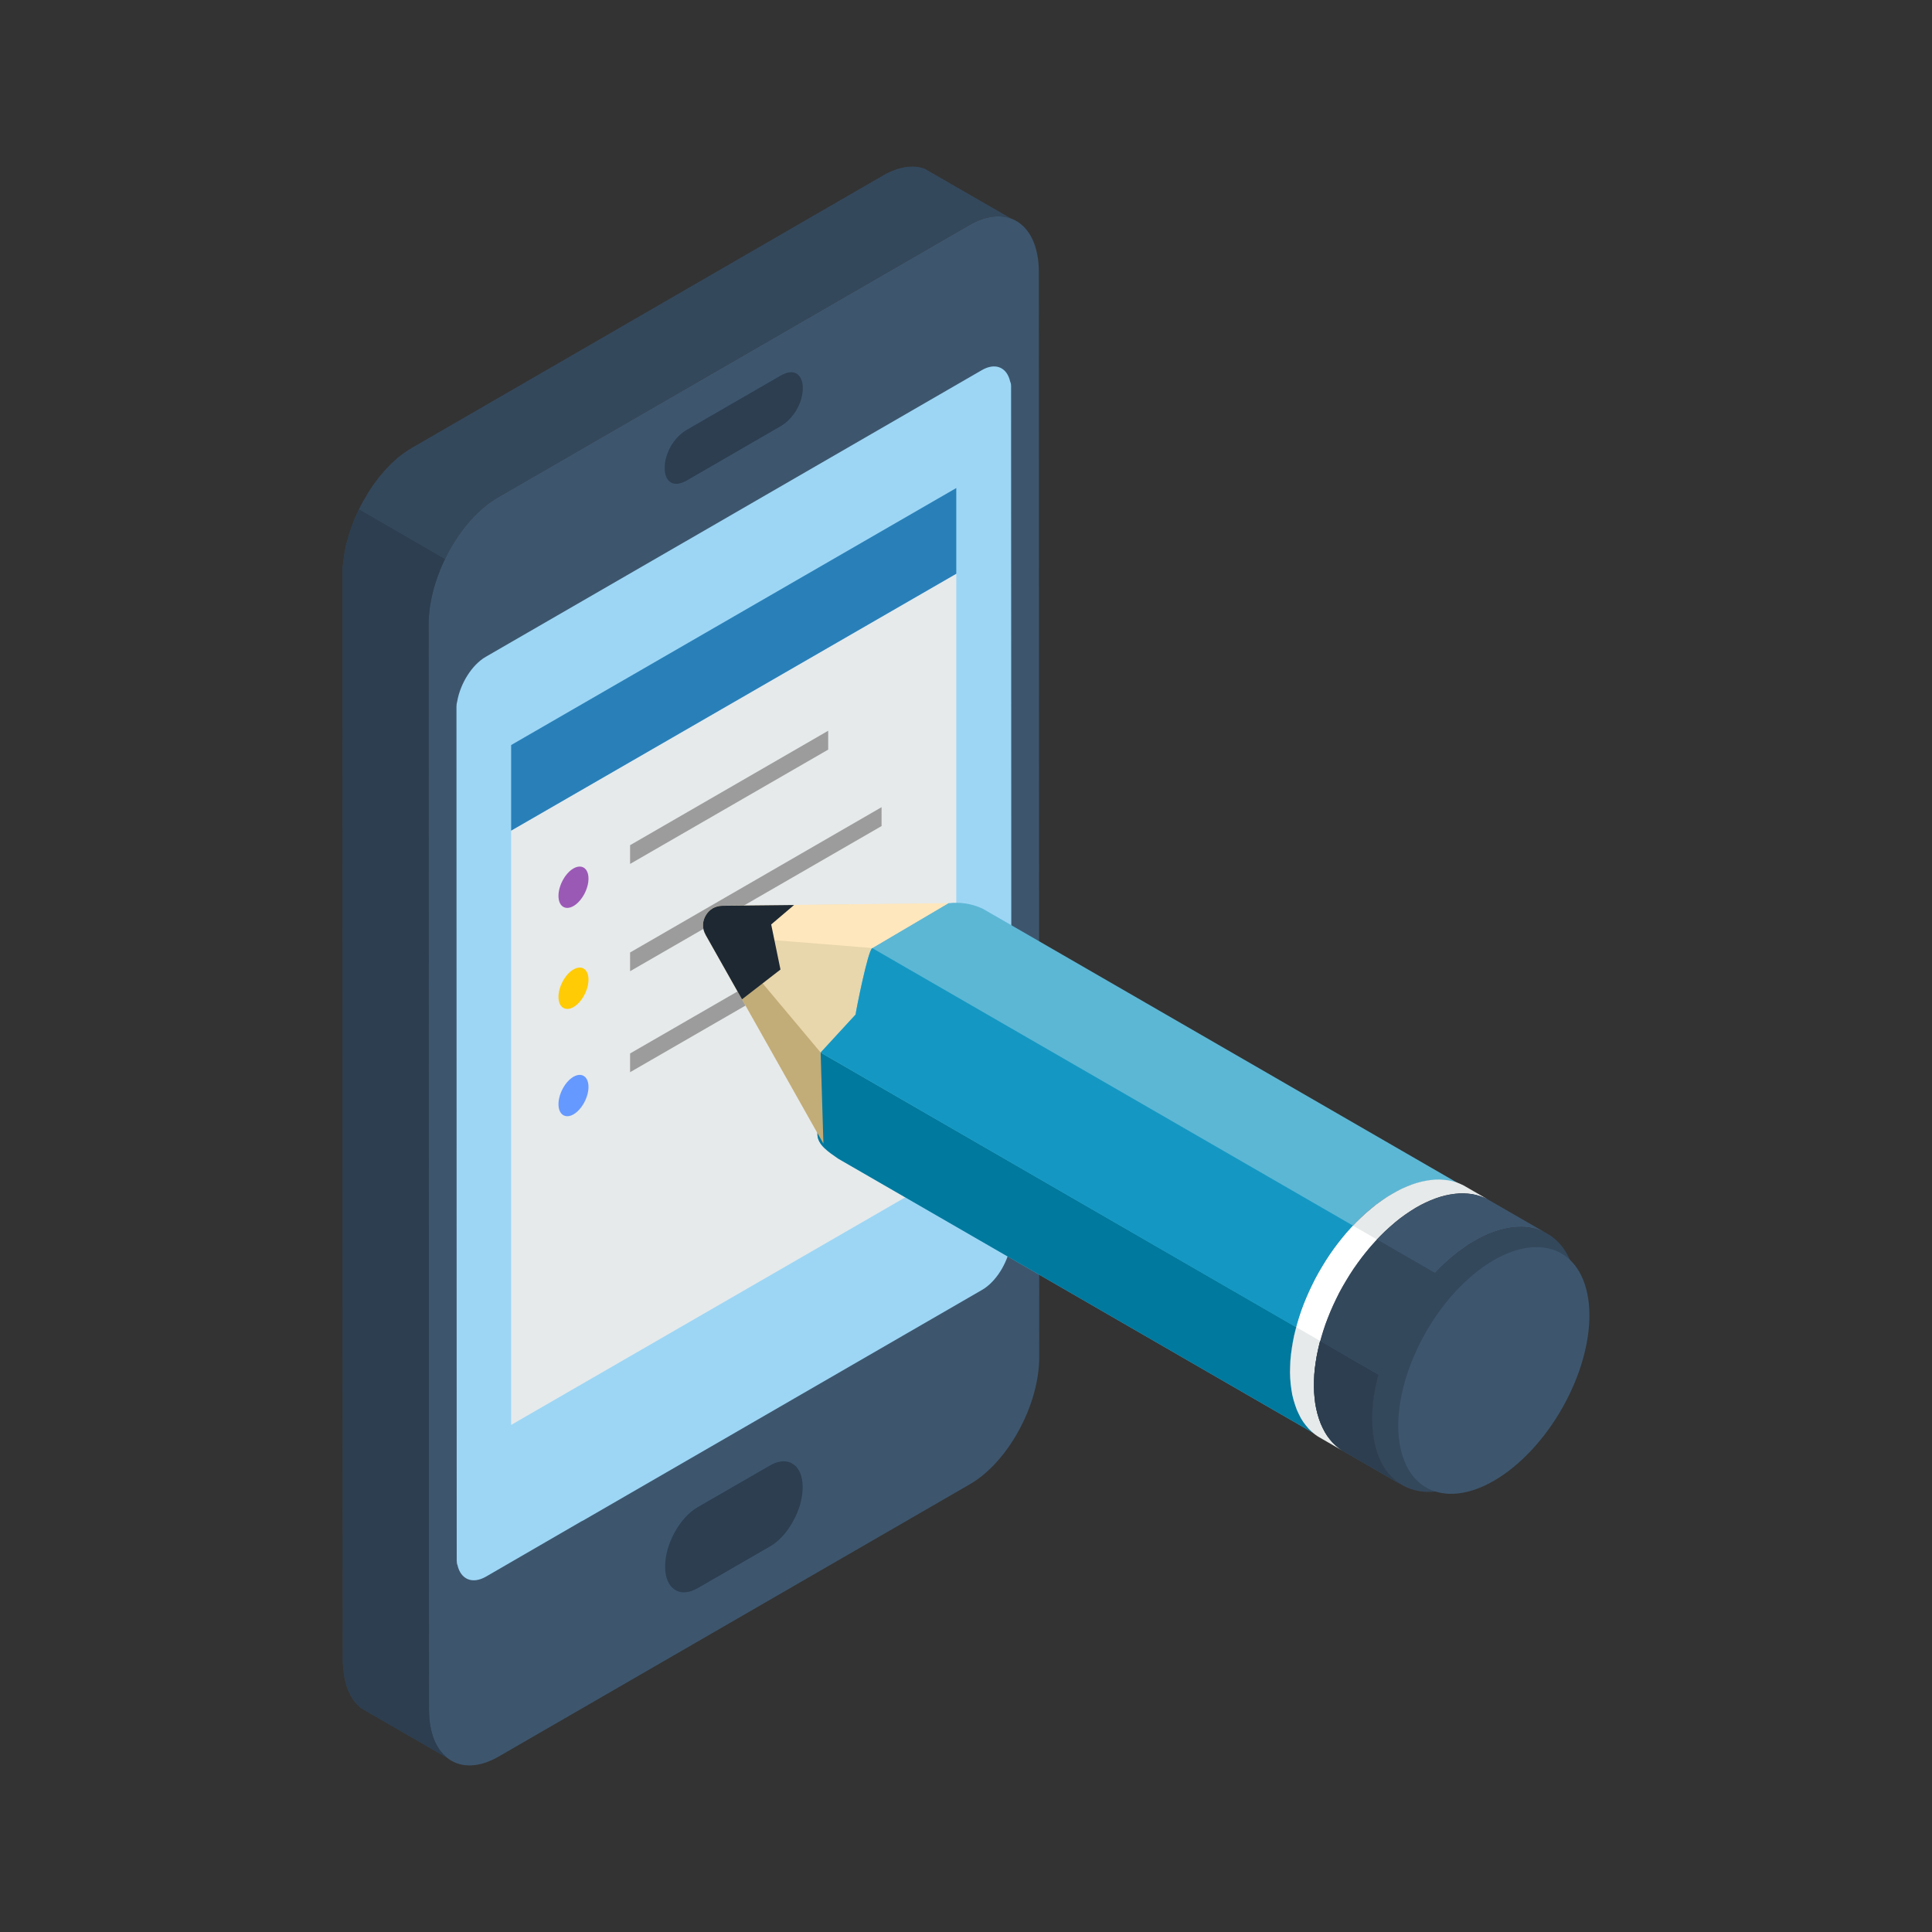 <?xml version="1.0" encoding="utf-8"?>
<!-- Generator: Adobe Illustrator 23.0.1, SVG Export Plug-In . SVG Version: 6.00 Build 0)  -->
<svg version="1.1" id="Layer_1" xmlns="http://www.w3.org/2000/svg" xmlns:xlink="http://www.w3.org/1999/xlink" x="0px" y="0px"
	 viewBox="0 0 300 300" style="enable-background:new 0 0 300 300;" xml:space="preserve">
<rect x="0" y="0" width="300" height="300" fill="#333333" stroke="none"/>
<style type="text/css">
	.st0{fill-rule:evenodd;clip-rule:evenodd;fill:#2C3E50;}
	.st1{fill-rule:evenodd;clip-rule:evenodd;fill:#9DD6F5;}
	.st2{fill-rule:evenodd;clip-rule:evenodd;fill:#FFFFFF;}
	.st3{fill-rule:evenodd;clip-rule:evenodd;fill:#2980B9;}
	.st4{fill-rule:evenodd;clip-rule:evenodd;fill:#9B59B6;}
	.st5{fill-rule:evenodd;clip-rule:evenodd;fill:#FFCB05;}
	.st6{fill-rule:evenodd;clip-rule:evenodd;fill:#6699FF;}
	.st7{fill-rule:evenodd;clip-rule:evenodd;fill:#9C9C9C;}
	.st8{fill-rule:evenodd;clip-rule:evenodd;fill:#415A73;}
	.st9{fill-rule:evenodd;clip-rule:evenodd;fill:#E6EAEB;}
	.st10{fill-rule:evenodd;clip-rule:evenodd;fill:#E8D6AC;}
	.st11{fill-rule:evenodd;clip-rule:evenodd;fill:#5CB7D5;}
	.st12{fill-rule:evenodd;clip-rule:evenodd;fill:#00799E;}
	.st13{fill-rule:evenodd;clip-rule:evenodd;fill:#3D566E;}
	.st14{fill-rule:evenodd;clip-rule:evenodd;fill:#34485C;}
	.st15{fill-rule:evenodd;clip-rule:evenodd;fill:#1498C3;}
	.st16{fill-rule:evenodd;clip-rule:evenodd;fill:#C2AC78;}
	.st17{fill-rule:evenodd;clip-rule:evenodd;fill:#FFE7BD;}
	.st18{fill-rule:evenodd;clip-rule:evenodd;fill:#1D2833;}
	.st19{fill-rule:evenodd;clip-rule:evenodd;fill:#63C1DB;}
	.st20{fill-rule:evenodd;clip-rule:evenodd;fill:#C5CCD1;}
	.st21{fill-rule:evenodd;clip-rule:evenodd;fill:#BFC7C9;}
	.st22{fill-rule:evenodd;clip-rule:evenodd;fill:#BDBDBD;}
	.st23{fill-rule:evenodd;clip-rule:evenodd;fill:#B3B8BA;}
	.st24{fill-rule:evenodd;clip-rule:evenodd;fill:#A0ADB0;}
	.st25{fill-rule:evenodd;clip-rule:evenodd;fill:#EBEBEB;}
	.st26{fill-rule:evenodd;clip-rule:evenodd;fill:#BF4A3D;}
	.st27{fill-rule:evenodd;clip-rule:evenodd;fill:#943B3B;}
	.st28{fill-rule:evenodd;clip-rule:evenodd;fill:#F25E4B;}
	.st29{fill-rule:evenodd;clip-rule:evenodd;fill:#70913F;}
	.st30{fill-rule:evenodd;clip-rule:evenodd;fill:#89B04D;}
	.st31{fill-rule:evenodd;clip-rule:evenodd;fill:#9BC957;}
	.st32{fill-rule:evenodd;clip-rule:evenodd;fill:#73BCE3;}
	.st33{fill-rule:evenodd;clip-rule:evenodd;fill:#FFED00;}
	.st34{fill-rule:evenodd;clip-rule:evenodd;fill:#222F3B;}
</style>
<g>
	<polygon class="st14" points="156.96,33.91 143.6,26.21 143.17,26.07 142.75,25.96 142.29,25.9 141.83,25.87 141.35,25.88 
		140.86,25.91 140.36,25.99 139.85,26.11 139.31,26.25 138.8,26.45 138.26,26.66 137.7,26.92 137.15,27.23 63.98,69.53 63.43,69.87 
		62.87,70.24 62.34,70.63 61.8,71.05 61.28,71.51 60.78,71.98 60.27,72.49 59.78,73.01 59.31,73.56 58.83,74.13 58.39,74.72 
		57.95,75.32 57.53,75.95 57.12,76.58 56.74,77.24 56.35,77.89 56,78.57 55.66,79.26 55.34,79.96 55.03,80.67 54.76,81.37 
		54.5,82.09 54.25,82.81 54.04,83.53 53.84,84.26 53.67,84.98 53.53,85.71 53.41,86.44 53.32,87.16 53.24,87.86 53.2,88.58 
		53.2,89.29 53.24,257.77 53.26,258.46 53.31,259.12 53.38,259.74 53.47,260.36 53.59,260.94 53.73,261.5 53.9,262.03 54.1,262.53 
		54.32,263.01 54.56,263.45 54.82,263.87 55.09,264.25 55.4,264.6 55.73,264.94 56.06,265.23 69.42,272.95 69.08,272.64 
		68.76,272.32 68.47,271.97 68.18,271.59 67.92,271.16 67.68,270.71 67.46,270.24 67.27,269.75 67.11,269.21 66.95,268.66 
		66.83,268.08 66.74,267.47 66.66,266.82 66.63,266.16 66.61,265.48 66.55,96.99 66.56,96.29 66.61,95.58 66.67,94.86 66.76,94.14 
		66.89,93.42 67.04,92.7 67.21,91.97 67.4,91.25 67.61,90.53 67.86,89.81 68.12,89.09 68.39,88.37 68.69,87.66 69.02,86.98 
		69.35,86.29 69.71,85.62 70.09,84.94 70.47,84.3 70.89,83.65 71.31,83.04 71.75,82.43 72.21,81.84 72.66,81.28 73.14,80.73 
		73.63,80.21 74.13,79.7 74.64,79.23 75.16,78.76 75.7,78.34 76.23,77.94 76.78,77.57 77.33,77.24 150.51,34.95 151.06,34.64 
		151.61,34.39 152.15,34.15 152.69,33.97 153.21,33.82 153.71,33.71 154.22,33.63 154.71,33.59 155.18,33.59 155.66,33.62 
		156.1,33.68 156.54,33.79 	"/>
	<path class="st13" d="M77.41,272.77l73.18-42.29c5.94-3.42,10.78-12.31,10.78-19.75l-0.06-168.48c0-7.46-4.86-10.72-10.8-7.29
		L77.33,77.24c-5.94,3.43-10.78,12.31-10.78,19.76l0.06,168.48C66.61,272.93,71.45,276.2,77.41,272.77z"/>
	<path class="st1" d="M106.4,84.1l46.05-26.62c2.13-1.24,3.92-0.43,4.41,1.78c0.09,0.18,0.14,0.42,0.14,0.69v0.35v0.26l0.05,131.4
		v0.26v0.34c0,0.28-0.05,0.57-0.14,0.86c-0.49,2.77-2.28,5.64-4.41,6.87l-61.98,35.83c-0.08,0.04-0.16,0.09-0.25,0.12l-14.81,8.58
		c-2.13,1.22-3.92,0.41-4.42-1.78c-0.08-0.18-0.12-0.43-0.12-0.71v-0.35v-0.24l-0.04-131.4v-0.26v-0.35c0-0.28,0.04-0.57,0.12-0.85
		c0.49-2.76,2.28-5.64,4.41-6.88l31-17.91V84.1z"/>
	<path class="st0" d="M121.17,65.57c3.92-2.27,3.92-8.84,0-6.57l-14.49,8.36c-3.92,2.26-3.92,8.85,0.02,6.59L121.17,65.57z"/>
	<path class="st0" d="M121.17,66.21c1.67-0.97,2.76-2.62,3.23-4.2c0.17-0.61,0.26-1.21,0.26-1.75c0-0.55-0.09-1.04-0.28-1.44
		c-0.48-1.03-1.55-1.44-3.21-0.47l-14.49,8.37c-1.67,0.97-2.74,2.6-3.21,4.2c-0.18,0.6-0.26,1.19-0.26,1.75
		c0,0.53,0.08,1.03,0.26,1.43c0.48,1.04,1.56,1.44,3.23,0.48L121.17,66.21L121.17,66.21z M123.37,62.1
		c-0.32,1.06-1.04,2.16-2.2,2.84l-14.47,8.36c-1.16,0.67-1.9,0.41-2.2-0.28c-0.14-0.28-0.2-0.61-0.2-0.99c0-0.37,0.06-0.78,0.2-1.21
		c0.31-1.05,1.04-2.16,2.19-2.81l14.49-8.38c1.15-0.66,1.89-0.41,2.2,0.28c0.12,0.28,0.18,0.63,0.18,0.99
		C123.55,61.28,123.49,61.69,123.37,62.1z"/>
	<polygon class="st9" points="148.49,89.09 79.37,128.98 79.37,221.26 148.49,181.35 	"/>
	<polygon class="st3" points="148.49,89.09 79.37,128.98 79.37,115.69 148.49,75.78 	"/>
	<path class="st4" d="M89.05,134.85L89.05,134.85c-1.28,0.73-2.33,2.66-2.33,4.26l0,0c0,1.61,1.05,2.31,2.33,1.58l0,0
		c1.29-0.75,2.33-2.65,2.33-4.26l0,0C91.38,134.82,90.34,134.12,89.05,134.85z"/>
	<path class="st5" d="M89.05,150.54L89.05,150.54c-1.28,0.73-2.33,2.65-2.33,4.26l0,0c0,1.6,1.05,2.31,2.33,1.58l0,0
		c1.29-0.73,2.33-2.67,2.33-4.26l0,0C91.38,150.5,90.34,149.79,89.05,150.54z"/>
	<path class="st6" d="M89.05,167.2L89.05,167.2c-1.28,0.73-2.33,2.66-2.33,4.26l0,0c0,1.6,1.05,2.31,2.33,1.58l0,0
		c1.29-0.75,2.33-2.65,2.33-4.26l0,0C91.38,167.17,90.34,166.46,89.05,167.2z"/>
	<polygon class="st7" points="97.84,166.49 133.94,145.65 133.94,142.74 97.84,163.58 	"/>
	<polygon class="st7" points="97.84,150.81 136.89,128.27 136.89,125.34 97.84,147.9 	"/>
	<polygon class="st7" points="97.84,134.15 128.6,116.4 128.6,113.47 97.84,131.24 	"/>
	<g>
		<path class="st0" d="M119.57,228.2c1.24-0.72,2.38-0.75,3.19-0.2c0.81,0.55,1.32,1.67,1.32,3.23c0,1.57-0.51,3.28-1.32,4.77
			c-0.81,1.5-1.95,2.79-3.19,3.51l0,0l-11.23,6.48c-1.24,0.72-2.37,0.73-3.18,0.18c-0.83-0.55-1.33-1.67-1.33-3.23
			s0.51-3.26,1.33-4.77c0.81-1.5,1.95-2.77,3.18-3.49v-0.02L119.57,228.2z"/>
		<path class="st0" d="M119.57,228.82c0.52-0.3,1.03-0.48,1.5-0.49c0.48-0.03,0.9,0.08,1.27,0.33c0.37,0.24,0.68,0.63,0.88,1.12
			c0.2,0.49,0.3,1.09,0.3,1.76c0,0.69-0.1,1.41-0.3,2.11c-0.2,0.74-0.49,1.45-0.86,2.13c-0.37,0.68-0.81,1.3-1.29,1.82
			c-0.48,0.52-0.98,0.93-1.5,1.24l0,0l-11.23,6.48l0,0c-0.52,0.31-1.04,0.48-1.5,0.51c-0.47,0.03-0.92-0.09-1.29-0.34
			c-0.37-0.26-0.65-0.63-0.87-1.13c-0.2-0.49-0.31-1.07-0.31-1.76c0-0.68,0.11-1.39,0.31-2.12c0.22-0.73,0.5-1.45,0.87-2.13
			c0.37-0.67,0.8-1.3,1.29-1.82c0.46-0.51,0.96-0.94,1.5-1.24l0,0L119.57,228.82L119.57,228.82L119.57,228.82z M121.52,226.91
			c-0.59,0.03-1.25,0.24-1.95,0.64l0,0l-11.23,6.48l0,0c-0.69,0.4-1.35,0.95-1.95,1.61c-0.63,0.69-1.19,1.49-1.65,2.33
			c-0.46,0.85-0.83,1.76-1.09,2.66c-0.24,0.89-0.37,1.76-0.37,2.62c0,0.84,0.12,1.58,0.37,2.16c0.26,0.63,0.63,1.1,1.09,1.41
			c0.48,0.32,1.03,0.48,1.65,0.43c0.6-0.03,1.26-0.24,1.95-0.64l0,0l11.23-6.48l0,0c0.69-0.39,1.35-0.95,1.95-1.6
			c0.63-0.68,1.18-1.47,1.64-2.33c0.48-0.84,0.84-1.75,1.11-2.66c0.23-0.88,0.37-1.76,0.37-2.6c0-0.86-0.14-1.58-0.37-2.18
			c-0.26-0.63-0.63-1.1-1.11-1.41C122.7,227.02,122.13,226.88,121.52,226.91z"/>
	</g>
	<polygon class="st0" points="55.74,79.09 55.66,79.26 55.34,79.96 55.03,80.67 54.76,81.37 54.5,82.09 54.25,82.81 54.04,83.53 
		53.84,84.26 53.67,84.98 53.53,85.71 53.41,86.44 53.32,87.16 53.24,87.86 53.2,88.58 53.2,89.27 53.24,257.77 53.26,258.46 
		53.31,259.12 53.38,259.74 53.47,260.36 53.59,260.94 53.73,261.51 53.9,262.03 54.1,262.53 54.32,263.01 54.56,263.45 
		54.82,263.87 55.09,264.25 55.4,264.6 55.73,264.94 56.06,265.23 69.42,272.95 69.08,272.64 68.76,272.32 68.47,271.97 
		68.18,271.59 67.92,271.16 67.68,270.71 67.46,270.24 67.27,269.75 67.11,269.21 66.95,268.66 66.83,268.08 66.74,267.47 
		66.66,266.82 66.63,266.16 66.61,265.48 66.55,96.99 66.56,96.29 66.61,95.58 66.67,94.86 66.76,94.14 66.89,93.42 67.04,92.7 
		67.21,91.97 67.4,91.25 67.61,90.53 67.86,89.81 68.12,89.09 68.39,88.37 68.69,87.66 69.02,86.98 69.09,86.81 	"/>
	<g>
		<path class="st10" d="M127.86,177.59l-18.29-32.45c-0.54-0.95-0.53-2.04,0.02-2.98c0.55-0.95,1.48-1.5,2.57-1.51l37.25-0.39
			l-5.73,27.19L127.86,177.59z"/>
		<path class="st11" d="M204.68,222.94l-74.51-43.02c-1.46-1.01-3.3-2.18-3.24-3.87l0.49-12.61l5.43-5.9
			c0.06-0.59,1.91-9.93,2.58-10.32l11.83-6.97c1.82-0.2,3.64,0.05,5.37,0.87l74.51,43.03l-0.56-0.27l-0.59-0.22l-0.61-0.18
			l-0.63-0.12l-0.65-0.09l-0.67-0.03l-0.68,0.02l-0.71,0.05l-0.71,0.11l-0.73,0.15l-0.74,0.2l-0.75,0.25l-0.76,0.3l-0.76,0.34
			l-0.78,0.39l-0.78,0.44l-0.78,0.48l-0.79,0.53l-0.8,0.58l-0.79,0.63l-0.79,0.68l-0.78,0.72l-0.76,0.75l-0.74,0.78l-0.72,0.8
			l-0.7,0.83l-0.67,0.85l-0.64,0.87l-0.63,0.89l-0.6,0.91l-0.56,0.93l-0.55,0.94l-0.51,0.95l-0.48,0.96l-0.46,0.97l-0.43,0.98
			l-0.4,0.98l-0.36,0.98l-0.34,0.99l-0.3,0.98l-0.26,0.98l-0.23,0.98l-0.2,0.97l-0.16,0.95l-0.12,0.95l-0.09,0.94l-0.05,0.93
			l-0.01,0.91l0.03,0.89l0.07,0.87l0.11,0.85l0.15,0.83l0.2,0.81l0.23,0.76l0.26,0.73l0.31,0.68l0.33,0.63l0.37,0.59l0.4,0.54
			l0.43,0.5l0.46,0.45l0.49,0.4L204.68,222.94z"/>
		<path class="st12" d="M204.68,222.94l-74.51-43.02c-1.46-1.01-3.3-2.18-3.24-3.87l0.49-12.61l73.86,42.64l-0.09,0.32l-0.23,0.98
			l-0.2,0.97l-0.16,0.96l-0.12,0.95l-0.09,0.94l-0.05,0.93l-0.01,0.91l0.03,0.89l0.07,0.88l0.11,0.85l0.15,0.83l0.2,0.81l0.23,0.76
			l0.26,0.73l0.31,0.68l0.33,0.63l0.37,0.59l0.4,0.54l0.43,0.5l0.46,0.45l0.49,0.4L204.68,222.94z"/>
		<polygon class="st9" points="208.39,225.22 204.68,223.08 204.16,222.72 203.68,222.31 203.21,221.86 202.78,221.35 
			202.37,220.81 202,220.22 201.67,219.57 201.36,218.9 201.1,218.16 200.86,217.39 200.66,216.58 200.52,215.74 200.41,214.89 
			200.34,214 200.31,213.11 200.33,212.2 200.37,211.26 200.46,210.32 200.59,209.37 200.75,208.4 200.94,207.43 201.18,206.45 
			201.45,205.47 201.75,204.48 202.08,203.49 202.45,202.5 202.85,201.52 203.28,200.54 203.74,199.57 204.22,198.6 204.74,197.65 
			205.29,196.71 205.86,195.78 206.46,194.86 207.09,193.96 207.74,193.09 208.41,192.24 209.11,191.4 209.83,190.6 210.58,189.81 
			211.34,189.07 212.13,188.34 212.93,187.66 213.72,187.02 214.53,186.44 215.32,185.9 216.11,185.42 216.89,184.98 217.67,184.58 
			218.45,184.24 219.21,183.94 219.96,183.69 220.71,183.49 221.44,183.34 222.15,183.23 222.86,183.17 223.55,183.16 224.23,183.2 
			224.88,183.28 225.51,183.41 226.12,183.58 226.71,183.81 227.28,184.08 230.99,186.22 230.42,185.95 229.83,185.73 
			229.21,185.55 228.59,185.42 227.93,185.34 227.26,185.3 226.57,185.31 225.87,185.38 225.15,185.48 224.42,185.63 223.67,185.83 
			222.92,186.08 222.15,186.38 221.38,186.72 220.6,187.11 219.81,187.55 219.03,188.04 218.23,188.58 217.43,189.16 216.63,189.8 
			215.84,190.49 215.05,191.21 214.29,191.96 213.54,192.74 212.82,193.54 212.12,194.38 211.44,195.24 210.8,196.11 210.17,197 
			209.57,197.92 209,198.85 208.45,199.79 207.93,200.74 207.45,201.71 206.99,202.68 206.56,203.66 206.16,204.65 205.79,205.63 
			205.46,206.62 205.16,207.61 204.89,208.59 204.66,209.57 204.46,210.54 204.3,211.51 204.17,212.46 204.08,213.41 204.03,214.34 
			204.02,215.26 204.05,216.14 204.12,217.03 204.22,217.88 204.37,218.72 204.57,219.53 204.8,220.3 205.07,221.04 205.37,221.72 
			205.71,222.36 206.08,222.95 206.49,223.49 206.92,224 207.38,224.44 207.87,224.86 		"/>
		<polygon class="st13" points="217.43,230.44 208.4,225.23 207.89,224.86 207.39,224.45 206.93,224 206.5,223.5 206.09,222.96 
			205.72,222.36 205.39,221.72 205.08,221.04 204.81,220.31 204.58,219.54 204.38,218.73 204.23,217.89 204.13,217.03 
			204.06,216.15 204.03,215.26 204.05,214.35 204.09,213.41 204.18,212.47 204.31,211.52 204.47,210.55 204.67,209.58 204.9,208.59 
			205.17,207.61 205.47,206.63 205.8,205.64 206.17,204.66 206.57,203.67 207,202.69 207.46,201.71 207.94,200.75 208.46,199.8 
			209.01,198.86 209.58,197.92 210.18,197.01 210.8,196.12 211.46,195.24 212.13,194.39 212.83,193.55 213.56,192.74 214.3,191.97 
			215.06,191.21 215.85,190.49 216.65,189.81 217.44,189.17 218.24,188.59 219.04,188.05 219.83,187.56 220.61,187.12 
			221.39,186.73 222.16,186.39 222.93,186.09 223.69,185.84 224.43,185.64 225.16,185.49 225.88,185.38 226.59,185.32 
			227.27,185.31 227.95,185.35 228.6,185.43 229.23,185.56 229.84,185.74 230.43,185.96 231,186.23 240.04,191.44 239.46,191.17 
			238.87,190.95 238.26,190.78 237.63,190.64 236.98,190.55 236.31,190.52 235.62,190.54 234.92,190.59 234.19,190.7 233.46,190.86 
			232.72,191.06 231.96,191.3 231.2,191.6 230.42,191.95 229.65,192.34 228.86,192.78 228.07,193.26 227.27,193.8 226.47,194.39 
			225.68,195.02 224.88,195.7 224.09,196.42 223.33,197.18 222.59,197.96 221.87,198.77 221.16,199.6 220.49,200.45 219.84,201.33 
			219.21,202.23 218.61,203.14 218.04,204.07 217.49,205.02 216.98,205.97 216.49,206.93 216.03,207.91 215.6,208.88 215.2,209.86 
			214.83,210.85 214.51,211.84 214.2,212.82 213.94,213.81 213.71,214.79 213.5,215.77 213.34,216.73 213.21,217.69 213.12,218.63 
			213.08,219.56 213.06,220.47 213.1,221.37 213.16,222.25 213.27,223.11 213.42,223.94 213.61,224.76 213.85,225.52 214.11,226.25 
			214.42,226.94 214.75,227.58 215.12,228.17 215.53,228.71 215.96,229.21 216.43,229.67 216.92,230.08 		"/>
		<path class="st14" d="M224.88,195.7c8.51-7.54,17.25-6.76,19.53,1.74c2.27,8.5-2.77,21.51-11.27,29.04
			c-8.5,7.54-17.24,6.76-19.53-1.73c-0.88-3.3-0.66-7.25,0.42-11.32l-9.03-5.21l0.17-0.62l0.31-0.99l0.33-0.99l0.37-0.99l0.4-0.99
			l0.43-0.98l0.46-0.98l0.48-0.96l0.52-0.95l0.55-0.94l0.57-0.94l0.6-0.91l0.62-0.9l0.65-0.87l0.67-0.85l0.7-0.84l0.72-0.81
			l0.26-0.27l9.02,5.21C223.5,196.99,224.18,196.33,224.88,195.7z"/>
		<path class="st13" d="M228.13,198.48c7.91-7.02,16.05-6.28,18.16,1.63c2.13,7.91-2.57,20.01-10.49,27.03
			c-7.91,7.01-16.05,6.29-18.17-1.62C215.52,217.6,220.22,205.5,228.13,198.48z"/>
		<path class="st15" d="M127.43,163.44l5.43-5.9c0.06-0.59,1.91-9.93,2.58-10.32l74.66,43.1l-0.29,0.32l-0.72,0.8l-0.7,0.83
			l-0.67,0.85l-0.64,0.87l-0.63,0.89l-0.6,0.91l-0.56,0.93l-0.55,0.94l-0.51,0.95l-0.48,0.96l-0.46,0.97l-0.43,0.98l-0.4,0.98
			l-0.36,0.98l-0.34,0.99l-0.3,0.98l-0.18,0.66L127.43,163.44z"/>
		<polygon class="st2" points="204.99,208.22 201.28,206.08 201.45,205.47 201.75,204.48 202.08,203.49 202.45,202.5 202.85,201.52 
			203.28,200.54 203.74,199.57 204.22,198.6 204.74,197.65 205.29,196.71 205.86,195.78 206.46,194.86 207.09,193.96 207.74,193.09 
			208.41,192.24 209.11,191.4 209.83,190.6 210.1,190.32 213.8,192.46 213.54,192.74 212.82,193.54 212.12,194.38 211.44,195.24 
			210.8,196.11 210.17,197 209.57,197.92 209,198.85 208.45,199.79 207.93,200.74 207.45,201.71 206.99,202.68 206.56,203.66 
			206.16,204.65 205.79,205.63 205.46,206.62 205.16,207.61 		"/>
		<polygon class="st0" points="217.43,230.44 208.4,225.23 207.89,224.86 207.39,224.45 206.93,224.01 206.5,223.5 206.09,222.96 
			205.72,222.36 205.39,221.72 205.08,221.04 204.81,220.31 204.58,219.54 204.39,218.73 204.23,217.89 204.13,217.03 
			204.06,216.15 204.03,215.26 204.05,214.35 204.09,213.41 204.18,212.47 204.31,211.52 204.47,210.55 204.67,209.58 204.9,208.59 
			205,208.23 214.03,213.45 213.94,213.81 213.71,214.79 213.5,215.77 213.34,216.73 213.21,217.69 213.12,218.63 213.08,219.56 
			213.06,220.47 213.1,221.37 213.16,222.25 213.27,223.11 213.42,223.94 213.61,224.76 213.85,225.52 214.11,226.25 214.42,226.94 
			214.75,227.58 215.12,228.17 215.53,228.71 215.96,229.21 216.43,229.67 216.92,230.08 		"/>
		<polygon class="st16" points="127.86,177.59 109.56,145.13 109.58,142.15 127.43,163.44 		"/>
		<path class="st17" d="M109.56,145.13c-0.54-0.95-0.53-2.04,0.02-2.98c0.55-0.95,1.48-1.5,2.57-1.51l35.12-0.4l-11.83,6.97
			L109.56,145.13z"/>
		<path class="st18" d="M115.22,155.17l-5.66-10.03c-0.54-0.95-0.53-2.04,0.02-2.98c0.55-0.95,1.48-1.5,2.57-1.51l11.15-0.12
			l-3.55,3.02l1.44,7L115.22,155.17z"/>
	</g>
</g>
</svg>
